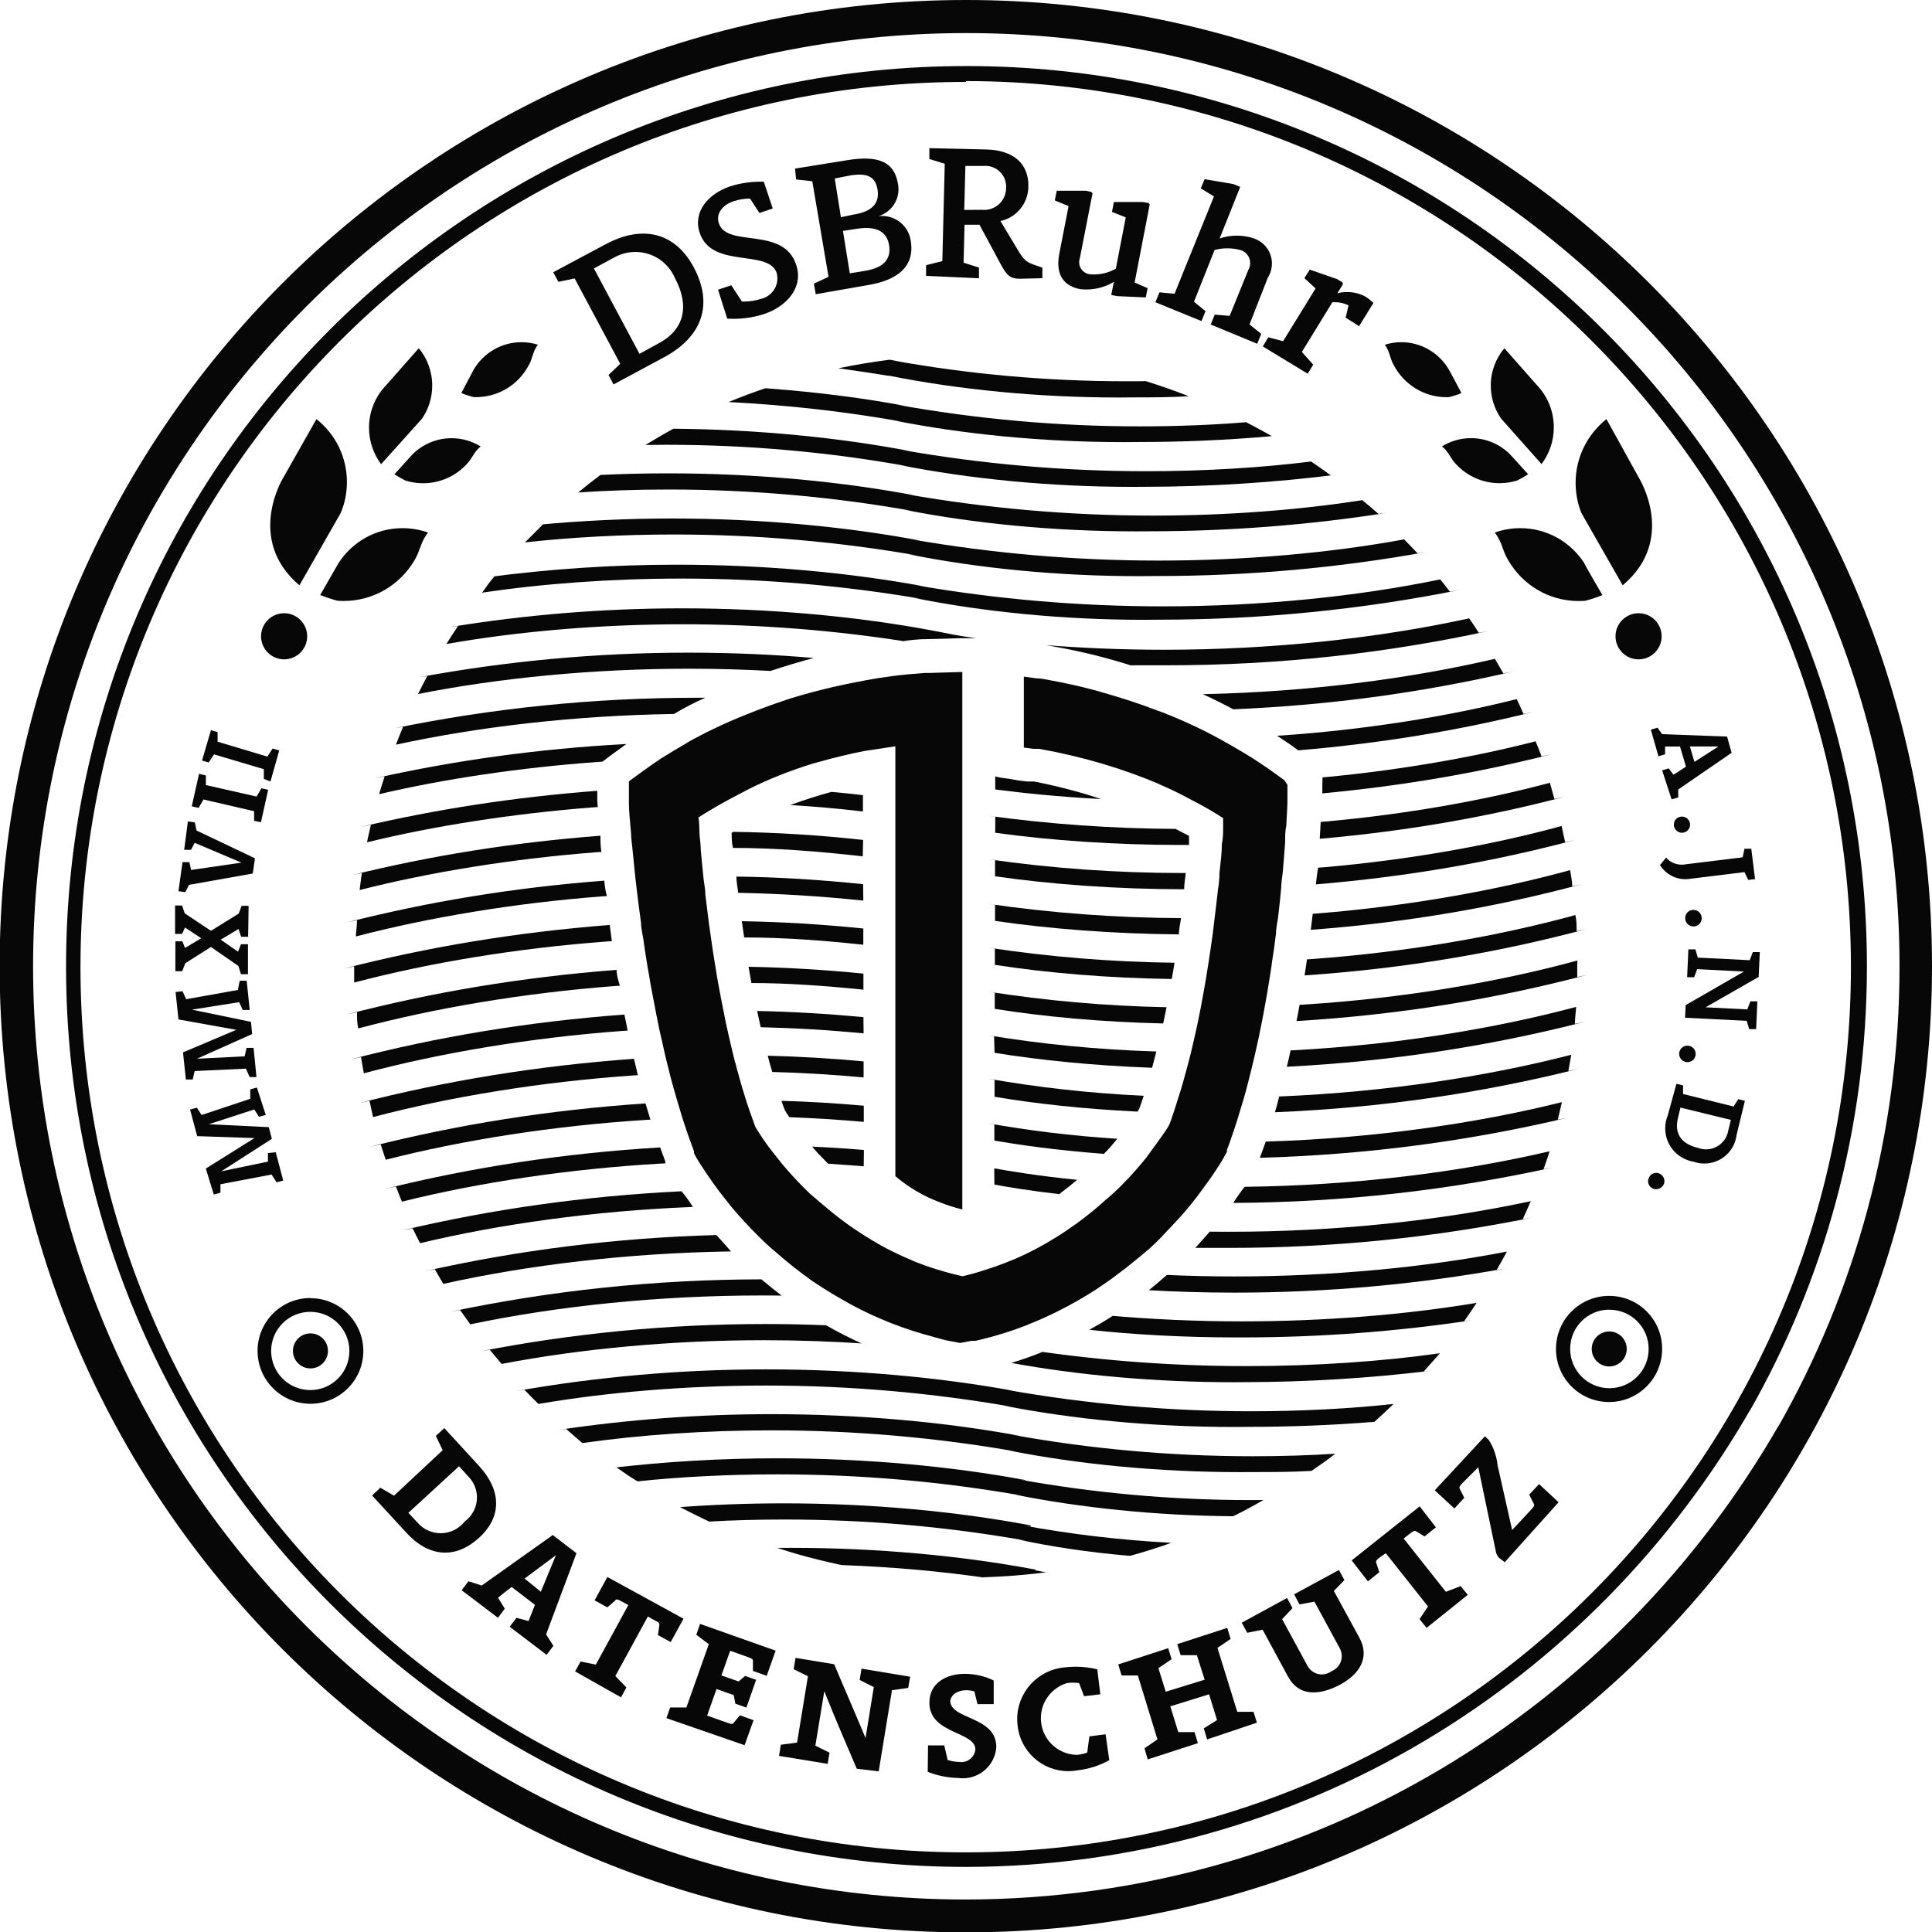 <svg viewBox="0 0 160 160" fill="none" xmlns="http://www.w3.org/2000/svg">
<g clip-path="url(#clip0_7_468)">
<path d="M85.765 129.99C79.675 128.84 72.665 128.185 65.505 128.185C65.11 128.185 64.715 128.185 64.325 128.19H64.385C65.785 128.67 67.585 129.16 69.425 129.555L69.76 129.615C73.985 129.77 77.95 130.13 81.85 130.695L81.25 130.625C83.2 130.575 85.06 130.425 86.89 130.18L86.625 130.21L85.74 130.05L85.765 129.99Z" fill="#070707"/>
<path d="M85.35 126.325C79.2 125.165 72.125 124.5 64.895 124.5C61.88 124.5 58.89 124.615 55.93 124.84L56.325 124.815C57.12 125.23 57.925 125.635 58.73 126.01C60.59 125.9 62.765 125.84 64.96 125.84C71.82 125.84 78.535 126.445 85.06 127.605L84.37 127.505C86.94 128.07 90.09 128.545 93.3 128.825L93.6 128.845C94.755 128.525 95.885 128.175 97 127.77C92.68 127.535 88.68 127.055 84.76 126.335L85.35 126.425V126.325Z" fill="#070707"/>
<path d="M84.93 122.575C78.755 121.425 71.65 120.77 64.395 120.77C59.7 120.77 55.065 121.045 50.51 121.58L51.06 121.525C51.625 121.93 52.2 122.32 52.795 122.68C56.27 122.31 60.305 122.1 64.385 122.1C71.315 122.1 78.105 122.705 84.7 123.87L84 123.77C89.425 124.86 95.68 125.515 102.08 125.57H102.125C102.97 125.155 103.805 124.71 104.625 124.225C104.305 124.23 103.92 124.23 103.54 124.23C96.955 124.23 90.51 123.635 84.255 122.5L84.91 122.6L84.93 122.575Z" fill="#070707"/>
<path d="M84.515 118.92C78.32 117.77 71.185 117.115 63.9 117.115C57.895 117.115 52 117.56 46.235 118.42L46.885 118.34C47.34 118.745 47.8 119.135 48.23 119.51C52.935 118.835 58.375 118.455 63.9 118.455C70.83 118.455 77.62 119.06 84.22 120.22L83.52 120.12C89.285 121.26 95.92 121.915 102.7 121.915C103.09 121.915 103.48 121.915 103.87 121.91H103.81C105.34 121.91 106.94 121.91 108.61 121.815C109.28 121.36 109.955 120.89 110.585 120.39C108.54 120.525 106.15 120.6 103.745 120.6C96.95 120.6 90.295 119.99 83.835 118.825L84.515 118.925V118.92Z" fill="#070707"/>
<path d="M84.1 115.21C77.895 114.065 70.75 113.405 63.455 113.405C56.38 113.405 49.45 114.02 42.72 115.205L43.435 115.1C43.81 115.505 44.2 115.88 44.59 116.27C50.26 115.3 56.785 114.745 63.445 114.745C70.39 114.745 77.195 115.35 83.81 116.505L83.105 116.405C88.835 117.53 95.42 118.175 102.155 118.175C102.62 118.175 103.085 118.17 103.545 118.165H103.475C106.66 118.165 110.195 118.045 113.825 117.75C114.365 117.265 114.885 116.77 115.41 116.27C111.875 116.655 107.77 116.875 103.62 116.875C96.725 116.875 89.97 116.27 83.405 115.105L84.1 115.205V115.21Z" fill="#070707"/>
<path d="M71.36 111.26C70.325 110.79 69.345 110.29 68.415 109.755C66.91 109.69 65.145 109.65 63.375 109.65C55.305 109.65 47.42 110.425 39.785 111.91L40.56 111.785L41.54 112.955C48.075 111.705 55.595 110.99 63.28 110.99C66.125 110.99 68.945 111.09 71.74 111.28L71.365 111.26H71.36Z" fill="#070707"/>
<path d="M86.355 111.955C85.52 112.29 84.65 112.6 83.75 112.87C89.3 113.89 95.685 114.47 102.205 114.47C102.485 114.47 102.77 114.47 103.05 114.465H103.005C108.265 114.455 113.445 114.135 118.53 113.515L117.91 113.575L119.255 112.07C114.445 112.75 108.89 113.135 103.245 113.135C97.29 113.135 91.43 112.705 85.705 111.87L86.355 111.95V111.955Z" fill="#070707"/>
<path d="M92.15 108.975C91.53 109.38 90.885 109.755 90.215 110.13C93.87 110.53 98.11 110.76 102.405 110.76C102.47 110.76 102.535 110.76 102.6 110.76H102.59C102.655 110.76 102.73 110.76 102.805 110.76C109.315 110.76 115.71 110.27 121.96 109.33L121.255 109.415C121.605 108.92 121.955 108.405 122.29 107.895C116.44 108.875 109.705 109.43 102.835 109.43C99.07 109.43 95.35 109.26 91.67 108.935L92.145 108.97L92.15 108.975Z" fill="#070707"/>
<path d="M64.735 107.295C64.145 106.85 63.595 106.395 63.055 105.95C54.215 105.96 45.6 106.885 37.285 108.635L38.1 108.49L38.945 109.675C46.21 108.155 54.56 107.285 63.115 107.285C63.685 107.285 64.25 107.29 64.82 107.295H64.735Z" fill="#070707"/>
<path d="M59.33 102.28C50.94 102.515 42.925 103.535 35.18 105.275L36.015 105.115C36.245 105.52 36.47 105.935 36.715 106.325C43.82 104.745 52.025 103.775 60.44 103.64H60.545C60.115 103.145 59.71 102.7 59.335 102.285L59.33 102.28Z" fill="#070707"/>
<path d="M96.635 105.585C96.15 106.015 95.665 106.43 95.145 106.85C97.28 106.97 99.635 107.05 102.175 107.05C102.19 107.05 102.21 107.05 102.23 107.05C109.91 107.05 117.425 106.36 124.725 105.04L123.96 105.155C124.24 104.66 124.525 104.16 124.795 103.65C118.015 104.96 110.215 105.71 102.24 105.71C100.27 105.71 98.315 105.665 96.365 105.575L96.64 105.585H96.635Z" fill="#070707"/>
<path d="M100.185 102C99.82 102.43 99.42 102.86 98.99 103.345C99.89 103.345 100.805 103.345 101.76 103.345C101.78 103.345 101.8 103.345 101.82 103.345C110.415 103.345 118.81 102.48 126.915 100.83L126.11 100.965C126.34 100.47 126.555 99.97 126.77 99.475C119.26 101.09 110.635 102.01 101.795 102.01C101.23 102.01 100.665 102.005 100.105 102H100.19H100.185Z" fill="#070707"/>
<path d="M56.44 98.655C48.325 99.055 40.695 100.15 33.31 101.89L34.17 101.72C34.37 102.135 34.575 102.54 34.79 102.955C41.44 101.365 49.19 100.29 57.135 99.965L57.38 99.955C57.07 99.445 56.76 99.04 56.44 98.65V98.655Z" fill="#070707"/>
<path d="M102.135 99.62C111.26 99.575 120.125 98.56 128.66 96.67L127.83 96.825C128.005 96.33 128.18 95.845 128.325 95.345C120.78 97.105 112.08 98.175 103.155 98.285H103.075C102.765 98.675 102.445 99.13 102.135 99.615V99.62Z" fill="#070707"/>
<path d="M55.1 96.195L54.67 95.025C46.65 95.505 39.165 96.66 31.93 98.445L32.79 98.265C32.95 98.68 33.11 99.1 33.285 99.515C39.65 97.93 47.115 96.8 54.765 96.36L55.1 96.345V96.195Z" fill="#070707"/>
<path d="M53.46 91.38C45.39 91.925 37.9 93.135 30.655 94.965L31.53 94.78C31.665 95.195 31.8 95.625 31.945 96.045C38.325 94.415 45.82 93.23 53.5 92.745L53.865 92.725L53.46 91.38Z" fill="#070707"/>
<path d="M104.335 95.885C113.215 95.63 121.69 94.495 129.86 92.555L129.01 92.725C129.13 92.255 129.24 91.755 129.345 91.275C122.08 93.085 113.66 94.26 105.01 94.535L104.82 94.54C104.67 94.985 104.51 95.415 104.335 95.885Z" fill="#070707"/>
<path d="M105.585 92.11C114.385 91.75 122.715 90.525 130.735 88.515L129.885 88.695L130.125 87.35C122.995 89.19 114.705 90.425 106.19 90.795L105.935 90.805C105.84 91.22 105.72 91.665 105.585 92.11Z" fill="#070707"/>
<path d="M52.505 87.685C44.42 88.27 36.945 89.51 29.71 91.36L30.6 91.165C30.695 91.61 30.79 92.04 30.895 92.51C37.265 90.83 44.755 89.6 52.435 89.065L52.825 89.045L52.505 87.685Z" fill="#070707"/>
<path d="M106.57 88.345C115.255 87.895 123.42 86.63 131.285 84.61L130.425 84.795C130.425 84.325 130.505 83.855 130.53 83.385C123.59 85.24 115.5 86.525 107.185 86.975L106.88 86.99C106.785 87.445 106.68 87.89 106.57 88.345Z" fill="#070707"/>
<path d="M51.71 84.02C43.655 84.62 36.215 85.87 29.02 87.735L29.9 87.54C29.965 87.985 30.05 88.415 30.13 88.885C36.465 87.195 43.92 85.94 51.57 85.375L51.98 85.35C51.885 84.895 51.805 84.45 51.71 84.02Z" fill="#070707"/>
<path d="M51.065 80.32C43.11 80.935 35.775 82.18 28.685 84.02L29.565 83.825C29.565 84.27 29.565 84.725 29.67 85.17C35.94 83.495 43.33 82.24 50.91 81.66L51.335 81.635C51.2 81.19 51.065 80.76 51.065 80.32Z" fill="#070707"/>
<path d="M130.635 79.545C123.91 81.38 116.05 82.685 107.975 83.195L107.625 83.215C107.545 83.67 107.465 84.115 107.37 84.56C115.875 84.045 123.82 82.745 131.475 80.725L130.62 80.915C130.62 80.605 130.62 80.295 130.62 79.99C130.62 79.685 130.635 79.695 130.635 79.545Z" fill="#070707"/>
<path d="M50.5 76.6C42.655 77.215 35.435 78.43 28.445 80.22L29.33 80.025C29.33 80.48 29.33 80.94 29.33 81.37C35.51 79.74 42.79 78.525 50.26 77.97L50.67 77.945C50.615 77.5 50.55 77.07 50.495 76.6H50.5Z" fill="#070707"/>
<path d="M108.035 80.78C116.32 80.21 124.01 78.91 131.425 76.93L130.57 77.125C130.57 76.67 130.57 76.225 130.465 75.78C124.005 77.555 116.42 78.86 108.635 79.425L108.24 79.45C108.175 79.88 108.105 80.335 108.04 80.78H108.035Z" fill="#070707"/>
<path d="M108.555 77.005C116.54 76.4 123.925 75.125 131.05 73.21L130.205 73.405C130.205 72.96 130.1 72.52 130.03 72.06C123.87 73.755 116.605 75.035 109.15 75.645L108.715 75.675C108.662 76.105 108.608 76.548 108.555 77.005Z" fill="#070707"/>
<path d="M50.045 72.93C42.455 73.515 35.47 74.68 28.7 76.395L29.565 76.21C29.565 76.665 29.485 77.135 29.47 77.555C35.47 75.985 42.565 74.795 49.835 74.235L50.26 74.21C50.14 73.805 50.085 73.365 50.045 72.935V72.93Z" fill="#070707"/>
<path d="M108.975 73.24C116.635 72.6 123.67 71.365 130.47 69.555L129.62 69.75C129.525 69.305 129.42 68.875 129.325 68.405C123.52 69.995 116.655 71.215 109.615 71.825L109.165 71.855C109.07 72.325 109.03 72.78 108.975 73.24Z" fill="#070707"/>
<path d="M49.725 69.21C42.395 69.775 35.65 70.87 29.11 72.48L29.97 72.3C29.89 72.755 29.85 73.24 29.78 73.71C35.55 72.24 42.385 71.12 49.38 70.58L49.805 70.555C49.725 70.07 49.725 69.63 49.725 69.21Z" fill="#070707"/>
<path d="M109.295 69.465C116.54 68.825 123.155 67.665 129.57 65.985L128.73 66.17C128.61 65.74 128.49 65.295 128.355 64.825C122.92 66.285 116.46 67.43 109.84 68.03L109.375 68.065C109.35 68.535 109.32 68.965 109.295 69.465Z" fill="#070707"/>
<path d="M49.465 66.295V65.49C42.485 66.025 36.08 67.03 29.85 68.485L30.715 68.315C30.61 68.8 30.485 69.27 30.395 69.755C35.875 68.415 42.4 67.385 49.07 66.865L49.505 66.84C49.48 66.505 49.465 66.315 49.465 66.305V66.295Z" fill="#070707"/>
<path d="M109.51 65.045V65.705C116.335 65.06 122.515 63.98 128.52 62.455L127.665 62.64C127.505 62.21 127.345 61.805 127.17 61.39C122.17 62.685 116.16 63.74 110.02 64.335L109.525 64.375L109.51 65.045Z" fill="#070707"/>
<path d="M50.545 62.585L51.7 61.74C51.75 61.7 51.81 61.66 51.87 61.62L51.875 61.615C44.545 62.01 37.68 62.97 31.02 64.46L31.85 64.305C31.69 64.79 31.54 65.275 31.395 65.77C36.7 64.525 43.025 63.57 49.48 63.105L49.885 63.08L50.545 62.585Z" fill="#070707"/>
<path d="M58.42 57.785C58.205 57.785 57.955 57.785 57.7 57.785C49.095 57.785 40.695 58.66 32.58 60.33L33.38 60.19C33.18 60.675 32.975 61.17 32.79 61.67C39.655 60.18 47.585 59.26 55.71 59.13H55.81C56.685 58.605 57.555 58.16 58.415 57.785H58.42Z" fill="#070707"/>
<path d="M107.24 61.94L107.52 62.14C114.48 61.55 120.845 60.485 127.02 58.95L126.175 59.13L125.61 57.895C119.865 59.345 113.085 60.425 106.14 60.91L105.76 60.93C106.255 61.265 106.755 61.575 107.24 61.94Z" fill="#070707"/>
<path d="M63.795 55.57C65.045 55.155 66.255 54.79 67.395 54.495C64.285 54.215 60.665 54.05 57.01 54.05C49.365 54.05 41.885 54.755 34.635 56.1L35.385 55.985C35.115 56.48 34.875 56.98 34.62 57.475C41.365 56.14 49.125 55.38 57.06 55.38C59.43 55.38 61.785 55.45 64.12 55.58L63.795 55.565V55.57Z" fill="#070707"/>
<path d="M102.135 58.74C110.245 58.4 117.92 57.335 125.335 55.605L124.5 55.77C124.27 55.355 124.03 54.965 123.8 54.56C116.605 56.24 108.285 57.295 99.75 57.485L99.61 57.49C100.47 57.88 101.29 58.285 102.135 58.74Z" fill="#070707"/>
<path d="M74.69 53.095C75.47 53 76.035 52.945 76.465 52.935H76.6L79.49 52.855H80.835C79.09 52.615 78.605 52.48 77.89 52.345L77.095 52.195C70.895 51.04 63.76 50.38 56.475 50.38C49.93 50.38 43.51 50.91 37.25 51.935L37.935 51.845C37.6 52.33 37.275 52.84 36.965 53.335C42.86 52.295 49.65 51.7 56.575 51.7C62.97 51.7 69.24 52.205 75.36 53.18L74.685 53.09L74.69 53.095Z" fill="#070707"/>
<path d="M86.64 53.43C89.33 53.88 91.665 54.46 93.93 55.195L93.575 55.095C94.472 55.095 95.412 55.095 96.395 55.095C96.485 55.095 96.595 55.095 96.705 55.095C105.83 55.095 114.725 54.115 123.29 52.255L122.465 52.405C122.21 52 121.955 51.61 121.67 51.21C114.075 52.865 105.345 53.81 96.395 53.81C92.96 53.81 89.555 53.67 86.19 53.395L86.63 53.425L86.64 53.43Z" fill="#070707"/>
<path d="M75.715 49.52C81.435 50.67 88.015 51.33 94.745 51.33C95.18 51.33 95.615 51.325 96.05 51.32H95.985C104.505 51.32 112.83 50.47 120.875 48.86L120.07 48.995C119.815 48.66 119.545 48.31 119.275 47.985C112.37 49.405 104.44 50.215 96.315 50.215C89.355 50.215 82.53 49.62 75.9 48.475L76.61 48.575C70.43 47.425 63.325 46.765 56.065 46.765C50.735 46.765 45.485 47.12 40.345 47.805L40.945 47.74C40.58 48.155 40.26 48.6 39.925 49.085C44.885 48.34 50.61 47.915 56.44 47.915C63.255 47.915 69.93 48.5 76.425 49.615L75.73 49.515L75.715 49.52Z" fill="#070707"/>
<path d="M75.255 45.905C80.99 47.055 87.585 47.715 94.33 47.715C94.76 47.715 95.195 47.71 95.625 47.705H95.56C95.63 47.705 95.715 47.705 95.8 47.705C103.43 47.705 110.905 47.02 118.16 45.71L117.4 45.825C117.035 45.435 116.66 45.06 116.285 44.67C110.17 45.79 103.14 46.425 95.955 46.425C88.995 46.425 82.175 45.825 75.545 44.675L76.25 44.775C70.055 43.61 62.925 42.94 55.64 42.94C51.88 42.94 48.165 43.12 44.495 43.465L44.965 43.43L43.475 44.92C47.175 44.505 51.46 44.265 55.805 44.265C62.675 44.265 69.41 44.86 75.955 46L75.26 45.9L75.255 45.905Z" fill="#070707"/>
<path d="M74.865 42.21C80.63 43.35 87.265 44.005 94.045 44.005C94.44 44.005 94.835 44.005 95.23 44H95.17C101.875 43.995 108.455 43.475 114.875 42.47L114.16 42.56C113.73 42.17 113.285 41.795 112.815 41.42C107.615 42.235 101.615 42.7 95.505 42.7C88.555 42.7 81.745 42.095 75.13 40.94L75.835 41.04C69.66 39.87 62.555 39.2 55.295 39.2C53.335 39.2 51.385 39.25 49.45 39.345L49.72 39.335C49.09 39.805 48.485 40.29 47.88 40.785C50.115 40.63 52.725 40.54 55.355 40.54C62.25 40.54 69 41.145 75.56 42.31L74.865 42.21Z" fill="#070707"/>
<path d="M74.45 38.5C80.25 39.655 86.925 40.32 93.75 40.32C94.1 40.32 94.45 40.32 94.8 40.315H94.745C100.195 40.31 105.56 39.965 110.825 39.295L110.2 39.36C109.675 38.97 109.125 38.595 108.585 38.22C104.495 38.73 99.76 39.025 94.955 39.025C88.04 39.025 81.265 38.42 74.68 37.26L75.38 37.36C69.515 36.24 62.745 35.565 55.825 35.505H55.77C54.975 35.935 54.21 36.39 53.445 36.85C53.96 36.84 54.575 36.835 55.185 36.835C61.99 36.835 68.66 37.44 75.13 38.605L74.45 38.505V38.5Z" fill="#070707"/>
<path d="M74.035 34.82C79.765 35.96 86.355 36.615 93.1 36.615C93.53 36.615 93.965 36.61 94.395 36.605H94.33C97.705 36.605 101.385 36.47 105.325 36.12C104.625 35.715 103.915 35.34 103.2 34.965C100.57 35.185 97.505 35.31 94.415 35.31C87.55 35.31 80.825 34.695 74.295 33.52L74.98 33.62C71.77 33.005 67.79 32.485 63.75 32.18L63.365 32.155C62.345 32.505 61.335 32.88 60.34 33.295C65.38 33.555 70.07 34.095 74.665 34.915L73.98 34.815L74.035 34.82Z" fill="#070707"/>
<path d="M73.615 31.11C79.35 32.26 85.945 32.92 92.69 32.92C93.12 32.92 93.555 32.915 93.985 32.91H93.92C95.37 32.91 96.875 32.91 98.45 32.815C97.277 32.358 96.093 31.942 94.9 31.565C94.425 31.575 93.86 31.575 93.295 31.575C86.685 31.575 80.215 30.985 73.93 29.85L74.59 29.95L73.675 29.79C72.235 29.98 70.825 30.205 69.43 30.5C70.775 30.69 72.2 30.89 73.61 31.13L73.615 31.11Z" fill="#070707"/>
<path d="M71.545 95.24C70.095 95.105 68.67 95.025 67.26 94.96L67.73 95.5L68.265 96.05L68.575 96.37L71.53 96.585L71.545 95.24Z" fill="#070707"/>
<path d="M71.535 91.57C69.225 91.363 66.953 91.228 64.72 91.165C64.8 91.42 64.895 91.675 64.99 91.93C65.095 92.12 65.2 92.275 65.31 92.43L65.3 92.415L65.38 92.52C67.395 92.6 69.41 92.72 71.535 92.91V91.57Z" fill="#070707"/>
<path d="M71.52 87.9C68.83 87.645 66.145 87.495 63.58 87.43C63.7 87.885 63.82 88.345 63.955 88.775C66.43 88.84 68.955 88.99 71.52 89.23V87.9Z" fill="#070707"/>
<path d="M71.505 84.235C68.51 83.955 65.565 83.78 62.705 83.725C62.8 84.17 62.895 84.625 63 85.07C65.77 85.135 68.615 85.3 71.52 85.58L71.505 84.235Z" fill="#070707"/>
<path d="M71.505 80.63C68.252 80.307 65.08 80.118 61.99 80.065L62.23 81.41C65.24 81.41 68.33 81.64 71.505 81.96V80.63Z" fill="#070707"/>
<path d="M71.495 76.895C68.055 76.545 64.7 76.343 61.43 76.29L61.63 77.635C64.83 77.635 68.12 77.875 71.495 78.24V76.895Z" fill="#070707"/>
<path d="M71.48 73.225C67.89 72.85 64.385 72.635 60.985 72.595C60.985 73.025 61.08 73.47 61.135 73.94C64.48 74.005 67.95 74.21 71.495 74.585L71.48 73.225Z" fill="#070707"/>
<path d="M71.48 69.56C67.81 69.155 64.25 68.94 60.73 68.89L60.595 68.97C60.595 69.345 60.595 69.775 60.7 70.22C64.165 70.22 67.74 70.5 71.45 70.92L71.48 69.56Z" fill="#070707"/>
<path d="M71.465 65.85C70.59 65.745 69.72 65.66 68.86 65.58C67.77 65.875 66.615 66.24 65.445 66.67C67.42 66.79 69.475 66.965 71.465 67.205V65.85Z" fill="#070707"/>
<path d="M106.38 64.625L105.655 64.1C104.82 63.495 103.975 62.93 103.13 62.42C102.285 61.91 101.68 61.56 100.955 61.17C99.56 60.395 97.875 59.615 96.14 58.945L95.85 58.845C94.345 58.265 92.88 57.795 91.51 57.405C90.085 56.975 88.27 56.555 86.425 56.235L86.135 56.195C85.84 56.195 85.115 56.075 84.79 56.035V61.91L85.57 62.015H86.055C89.74 62.675 93.015 63.665 96.115 64.98L95.81 64.865C96.735 65.255 97.68 65.7 98.605 66.21C99.675 66.755 100.555 67.265 101.405 67.825L101.295 67.755C101.295 67.998 101.295 68.267 101.295 68.56C101.295 68.965 101.295 69.405 101.19 69.905C101.19 70.63 101.085 71.425 100.99 72.295C100.99 72.725 100.95 73.173 100.87 73.64C100.79 74.39 100.695 75.2 100.59 76.03C100.537 76.46 100.483 76.908 100.43 77.375C100.325 78.14 100.2 78.945 100.08 79.755C100.015 80.2 99.945 80.64 99.865 81.1C99.73 81.895 99.585 82.685 99.435 83.48C99.34 83.925 99.26 84.365 99.165 84.825C98.99 85.62 98.815 86.41 98.625 87.19C98.52 87.645 98.395 88.075 98.275 88.535C98.06 89.34 97.845 90.12 97.59 90.885C97.455 91.34 97.31 91.77 97.16 92.23C97.01 92.69 96.97 92.795 96.865 93.065C96.76 93.335 96.41 93.83 95.895 94.545C95.615 94.92 95.29 95.365 94.915 95.89C94.365 96.575 93.705 97.33 92.925 98.12C92.52 98.525 92.09 98.94 91.58 99.355C90.805 100.065 89.96 100.745 89.085 101.38L89 101.435C88.45 101.825 87.885 102.215 87.28 102.575C86.3 103.19 85.155 103.79 83.965 104.3L83.8 104.365C83.02 104.685 82.2 104.985 81.355 105.24C80.83 105.415 80.28 105.56 79.715 105.695C78.15 105.34 76.805 104.91 75.51 104.38L75.685 104.445C74.355 103.895 73.235 103.33 72.17 102.685L72.285 102.75C70.895 101.925 69.695 101.07 68.575 100.125L68.615 100.16C68.035 99.69 67.515 99.22 67.03 98.815C66.24 98.05 65.5 97.26 64.8 96.43L64.76 96.38C64.355 95.885 64.01 95.425 63.7 95.035C63.33 94.545 62.95 93.975 62.595 93.39L62.545 93.3C62.465 93.085 62.385 92.87 62.315 92.655C62.155 92.21 61.99 91.77 61.845 91.31C61.605 90.545 61.36 89.75 61.145 88.945L60.78 87.6C60.59 86.82 60.405 86.03 60.23 85.235C60.135 84.79 60.03 84.35 59.95 83.89C59.79 83.095 59.64 82.32 59.495 81.525C59.415 81.08 59.335 80.64 59.265 80.18C59.13 79.375 59.01 78.58 58.9 77.815C58.835 77.36 58.765 76.9 58.71 76.47C58.605 75.65 58.51 74.855 58.415 74.105C58.415 73.635 58.31 73.19 58.265 72.76C58.17 71.915 58.105 71.12 58.035 70.395C58.035 69.91 57.955 69.47 57.93 69.05C57.905 68.63 57.93 68.095 57.835 67.705C58.4 67.33 58.965 67.005 59.54 66.67C60.375 66.2 61.205 65.77 62.055 65.325C63.605 64.545 65.455 63.805 67.37 63.22L67.635 63.15C69.06 62.745 70.325 62.44 71.585 62.195L74.15 61.805V97.405C75.23 98.325 76.49 99.075 77.865 99.58L77.95 99.61C78.42 99.8 79.005 99.99 79.6 100.14L79.695 100.16V55.65L77.005 55.73H76.6C74.805 55.85 73.16 56.06 71.555 56.36L71.815 56.32C69.185 56.79 66.925 57.36 64.73 58.075L65.095 57.97C64.045 58.305 62.96 58.71 61.855 59.155C59.94 59.915 58.35 60.685 56.825 61.545L57.03 61.44C56.28 61.87 55.54 62.325 54.785 62.785C54.275 63.135 53.75 63.485 53.24 63.86L52.085 64.705V66.145C52.085 66.145 52.085 66.36 52.085 66.615C52.085 67.1 52.165 67.96 52.26 68.995C52.26 69.41 52.34 69.855 52.38 70.34C52.45 71.067 52.53 71.86 52.62 72.72C52.673 73.15 52.727 73.598 52.78 74.065C52.875 74.815 52.97 75.61 53.09 76.445C53.09 76.875 53.21 77.32 53.28 77.79C53.387 78.57 53.508 79.363 53.645 80.17C53.725 80.6 53.805 81.045 53.875 81.515C54.025 82.295 54.17 83.085 54.33 83.895C54.41 84.325 54.505 84.77 54.6 85.24C54.775 86.02 54.95 86.81 55.135 87.605C55.24 88.05 55.35 88.48 55.47 88.95C55.67 89.745 55.9 90.535 56.13 91.315L56.535 92.66C56.79 93.455 57.06 94.245 57.355 95.01L57.475 95.345V95.505L57.555 95.665C57.555 95.665 57.715 95.96 57.945 96.325C58.175 96.69 58.82 97.67 59.56 98.665C59.885 99.08 60.23 99.525 60.62 100.01C61.25 100.75 61.965 101.54 62.795 102.36C63.25 102.815 63.735 103.275 64.26 103.705C65.185 104.52 66.19 105.32 67.24 106.065L67.35 106.14C68.083 106.633 68.863 107.117 69.69 107.59C71.705 108.775 74.035 109.78 76.485 110.49L76.705 110.545C77.24 110.695 77.755 110.855 78.305 110.99L79.515 111.22L80.43 111.045H80.78C82.48 110.65 83.93 110.19 85.33 109.625L85.12 109.7C85.915 109.39 86.69 109.04 87.43 108.68C88.77 108.015 89.885 107.37 90.955 106.67L90.83 106.745C91.42 106.355 91.985 105.965 92.525 105.55C93.48 104.84 94.365 104.11 95.215 103.385C95.685 102.955 96.13 102.525 96.56 102.04C97.34 101.235 98.04 100.47 98.63 99.74C99.005 99.27 99.34 98.84 99.65 98.395C100.16 97.725 100.69 96.95 101.18 96.155L101.25 96.03L101.53 95.535L101.61 95.385V95.225L101.81 94.7C102.09 93.905 102.36 93.115 102.605 92.295C102.738 91.865 102.873 91.417 103.01 90.95C103.24 90.155 103.44 89.35 103.64 88.545L103.96 87.2C104.15 86.395 104.31 85.585 104.47 84.795C104.565 84.34 104.645 83.895 104.725 83.45C104.875 82.645 105.02 81.835 105.14 81.03C105.205 80.585 105.29 80.145 105.34 79.685C105.475 78.865 105.58 78.06 105.675 77.28C105.675 76.825 105.795 76.365 105.85 75.935C105.945 75.09 106.04 74.27 106.105 73.505C106.105 73.05 106.2 72.605 106.24 72.16C106.32 71.275 106.375 70.455 106.43 69.74C106.43 69.245 106.43 68.8 106.525 68.395C106.59 67.265 106.62 66.565 106.62 66.435V64.995L106.38 64.625Z" fill="#070707"/>
<path d="M82.35 98.1C83.465 98.315 85.305 98.61 87.725 98.895L87.94 98.72C88.385 98.385 88.8 98.05 89.205 97.71C85.925 97.375 83.56 96.985 82.34 96.755L82.35 98.1Z" fill="#070707"/>
<path d="M82.35 94.46C84.135 94.77 87.27 95.24 91.42 95.56L91.74 95.225L91.94 95.01L92.53 94.31C88.695 94.06 85.2 93.63 81.77 93.015L82.345 93.1L82.35 94.46Z" fill="#070707"/>
<path d="M82.365 90.83C85.74 91.405 89.815 91.84 93.945 92.045L94.19 92.055L94.34 91.84C94.475 91.49 94.595 91.13 94.715 90.75C90.16 90.53 85.91 90.05 81.75 89.315L82.365 89.405V90.83Z" fill="#070707"/>
<path d="M82.365 87.19C86.14 87.805 90.64 88.25 95.21 88.42L95.415 88.425L95.765 87.08C90.89 86.93 86.255 86.47 81.715 85.72L82.325 85.805L82.365 87.19Z" fill="#070707"/>
<path d="M82.38 83.55C86.48 84.205 91.295 84.64 96.195 84.755L96.33 84.76L96.61 83.415C91.495 83.31 86.575 82.87 81.765 82.11L82.38 82.19V83.55Z" fill="#070707"/>
<path d="M82.39 79.905C86.735 80.58 91.805 81 96.96 81.075H97.04C97.12 80.63 97.2 80.19 97.27 79.73C91.96 79.665 86.815 79.235 81.775 78.47L82.39 78.545V79.905Z" fill="#070707"/>
<path d="M82.405 74.92V76.265C86.945 76.93 92.22 77.335 97.58 77.38H97.63C97.63 76.935 97.75 76.495 97.805 76.035C92.35 76.01 87.01 75.605 81.79 74.845L82.405 74.92Z" fill="#070707"/>
<path d="M82.405 71.225V72.57C87.105 73.25 92.535 73.64 98.06 73.645H98.065C98.065 73.19 98.16 72.745 98.2 72.3C98.13 72.3 98.05 72.3 97.965 72.3C92.48 72.3 87.08 71.91 81.805 71.155L82.41 71.225H82.405Z" fill="#070707"/>
<path d="M82.42 68.965C87.025 69.605 92.345 69.975 97.75 69.975C97.875 69.975 98 69.975 98.125 69.975H98.47C98.47 69.72 98.47 69.465 98.47 69.225C98.105 69.025 97.715 68.85 97.355 68.645C92.07 68.62 86.89 68.25 81.815 67.555L82.425 67.625L82.42 68.965Z" fill="#070707"/>
<path d="M85.605 64.72H85.065L84.365 64.64L83.52 64.49L82.915 64.41C82.54 64.315 82.755 64.41 82.42 64.29V65.38C84.69 65.675 87.65 65.985 91.18 66.175C89.7 65.665 87.825 65.165 85.915 64.775L85.605 64.72Z" fill="#070707"/>
<path d="M71.546 98.921V98.905H71.53L71.546 98.921Z" fill="#070707"/>
<path d="M94.07 92.27C94.11 92.19 94.155 92.12 94.205 92.055L94.07 92.27Z" fill="#070707"/>
<path d="M94.205 92.055L94.34 91.84L94.19 92.055H94.205Z" fill="#070707"/>
<path d="M80 154.61C38.835 154.585 5.47 121.21 5.47 80.04C5.47 38.855 38.855 5.47 80.04 5.47C121.225 5.47 154.61 38.855 154.61 80.04C154.61 93.475 151.055 106.085 144.835 116.97L145.03 116.605C131.95 139.425 107.745 154.565 80.005 154.61H80ZM80 6.785C79.99 6.785 79.98 6.785 79.975 6.785C39.49 6.785 6.665 39.605 6.665 80.095C6.665 120.585 39.485 153.405 79.975 153.405C120.46 153.405 153.285 120.585 153.285 80.095C153.285 80.085 153.285 80.075 153.285 80.065C153.275 39.585 120.48 6.765 80.01 6.715H80.005L80 6.785Z" fill="#070707"/>
<path d="M134.72 111.715C134.72 112.515 134.07 113.165 133.27 113.165C132.47 113.165 131.82 112.515 131.82 111.715C131.82 110.915 132.47 110.265 133.27 110.265C134.07 110.265 134.72 110.915 134.72 111.715Z" fill="#070707"/>
<path d="M133.27 108.465C133.275 108.465 133.28 108.465 133.285 108.465C135.08 108.465 136.535 109.92 136.535 111.715C136.535 113.51 135.08 114.965 133.285 114.965C131.49 114.965 130.035 113.51 130.035 111.715C130.035 111.71 130.035 111.705 130.035 111.7C130.035 109.91 131.485 108.46 133.275 108.46L133.27 108.465ZM133.27 107.32C133.265 107.32 133.26 107.32 133.255 107.32C130.83 107.32 128.86 109.285 128.86 111.715C128.86 114.145 130.825 116.11 133.255 116.11C135.68 116.11 137.65 114.145 137.65 111.715C137.65 111.71 137.65 111.705 137.65 111.7C137.65 109.28 135.69 107.32 133.27 107.32Z" fill="#070707"/>
<path d="M27.16 111.875C27.16 112.675 26.51 113.325 25.71 113.325C24.91 113.325 24.26 112.675 24.26 111.875C24.26 111.075 24.91 110.425 25.71 110.425C26.51 110.425 27.16 111.075 27.16 111.875Z" fill="#070707"/>
<path d="M25.695 108.64C27.485 108.64 28.935 110.09 28.935 111.88C28.935 113.67 27.485 115.12 25.695 115.12C23.905 115.12 22.455 113.67 22.455 111.88C22.455 110.09 23.905 108.64 25.695 108.64ZM25.695 107.495C23.28 107.505 21.33 109.46 21.33 111.875C21.33 114.29 23.29 116.255 25.71 116.255C28.13 116.255 30.09 114.295 30.09 111.875C30.08 109.46 28.125 107.51 25.71 107.51C25.705 107.51 25.7 107.51 25.695 107.51V107.495Z" fill="#070707"/>
<path d="M80 0C79.995 0 79.99 0 79.985 0C35.795 0 -0.03 35.825 -0.03 80.015C-0.03 124.205 35.795 160.03 79.985 160.03C124.175 160.03 160 124.205 160 80.015C160 80.01 160 80.005 160 80C160 35.815 124.185 0 80 0ZM80 157.31C37.325 157.295 2.74 122.7 2.74 80.025C2.74 37.34 37.34 2.74 80.025 2.74C122.71 2.74 157.31 37.34 157.31 80.025C157.31 93.95 153.625 107.015 147.18 118.3L147.38 117.92C133.825 141.57 108.75 157.26 80.005 157.31H80Z" fill="#070707"/>
<path d="M25.44 52.695C25.44 53.75 24.585 54.605 23.53 54.605C22.475 54.605 21.62 53.75 21.62 52.695C21.62 51.64 22.475 50.785 23.53 50.785C24.585 50.785 25.44 51.64 25.44 52.695Z" fill="#070707"/>
<path d="M26.515 49.28L28.06 46.59C29.205 44.86 31.135 43.74 33.335 43.74C34.095 43.74 34.82 43.875 35.495 44.12L35.45 44.105C34.805 44.91 34.83 45.57 34.31 46.43C33.105 48.445 30.935 49.77 28.455 49.77C28.265 49.77 28.075 49.76 27.89 49.745H27.915C27.335 49.58 26.87 49.42 26.415 49.24L26.515 49.275V49.28Z" fill="#070707"/>
<path d="M24.795 48.475C24.795 48.475 27.87 43.1 28.21 42.495C28.54 41.735 28.73 40.85 28.73 39.915C28.73 37.81 27.75 35.935 26.22 34.72L26.205 34.71L23.45 39.575C23.45 39.575 20.305 44.67 24.795 48.47V48.475Z" fill="#070707"/>
<path d="M32.67 39.27L34.16 37.63C34.99 36.8 36.135 36.29 37.4 36.29C38.29 36.29 39.12 36.545 39.825 36.985L39.805 36.975C39.225 37.445 39.145 37.93 38.635 38.455C37.735 39.42 36.46 40.02 35.04 40.02C34.52 40.02 34.015 39.94 33.545 39.79L33.58 39.8C33.22 39.62 32.92 39.445 32.63 39.255L32.665 39.275L32.67 39.27Z" fill="#070707"/>
<path d="M38.205 32.55L39.24 30.59C40.05 29.235 41.515 28.34 43.185 28.34C43.67 28.34 44.14 28.415 44.58 28.555L44.545 28.545C44.09 29.15 44.14 29.635 43.78 30.265C42.935 31.84 41.3 32.89 39.42 32.89C39.35 32.89 39.28 32.89 39.215 32.885H39.225C38.82 32.785 38.48 32.67 38.155 32.53L38.205 32.55Z" fill="#070707"/>
<path d="M31.565 38.435L34.94 34.685C35.475 33.915 35.795 32.96 35.795 31.93C35.795 30.75 35.375 29.67 34.675 28.83L34.68 28.84L31.99 31.89C31.105 32.8 30.56 34.045 30.56 35.415C30.56 36.555 30.935 37.605 31.57 38.45L31.56 38.435H31.565Z" fill="#070707"/>
<path d="M137.61 52.695C137.61 53.75 136.755 54.605 135.7 54.605C134.645 54.605 133.79 53.75 133.79 52.695C133.79 51.64 134.645 50.785 135.7 50.785C136.755 50.785 137.61 51.64 137.61 52.695Z" fill="#070707"/>
<path d="M132.705 49.28C132.705 49.28 131.36 46.995 131.175 46.59C130.03 44.86 128.1 43.74 125.9 43.74C125.14 43.74 124.415 43.875 123.74 44.12L123.785 44.105C124.43 44.91 124.39 45.57 124.925 46.43C126.11 48.445 128.265 49.775 130.735 49.775C130.935 49.775 131.135 49.765 131.335 49.75H131.31C131.88 49.59 132.345 49.43 132.8 49.245L132.71 49.28H132.705Z" fill="#070707"/>
<path d="M134.385 48.475L130.97 42.495C130.665 41.755 130.485 40.89 130.485 39.985C130.485 37.855 131.48 35.955 133.025 34.72L133.04 34.71L135.73 39.575C135.73 39.575 138.915 44.67 134.385 48.47V48.475Z" fill="#070707"/>
<path d="M126.55 39.27L125.06 37.63C124.23 36.8 123.09 36.285 121.825 36.285C120.935 36.285 120.1 36.54 119.4 36.98L119.42 36.97C120.01 37.44 120.08 37.925 120.59 38.45C121.49 39.415 122.765 40.015 124.185 40.015C124.705 40.015 125.21 39.935 125.68 39.785L125.645 39.795C126 39.62 126.3 39.445 126.585 39.255L126.555 39.27H126.55Z" fill="#070707"/>
<path d="M121.03 32.55C121.03 32.55 120.13 30.845 119.98 30.59C119.175 29.235 117.715 28.34 116.05 28.34C115.565 28.34 115.095 28.415 114.655 28.56L114.685 28.55C115.13 29.155 115.075 29.64 115.44 30.27C116.29 31.845 117.925 32.895 119.805 32.895C119.87 32.895 119.935 32.895 120.005 32.89H119.995C120.405 32.785 120.75 32.675 121.08 32.535L121.03 32.555V32.55Z" fill="#070707"/>
<path d="M127.665 38.435L124.33 34.685C123.785 33.915 123.46 32.96 123.46 31.93C123.46 30.75 123.885 29.67 124.59 28.835L124.585 28.84L127.275 31.89C128.145 32.8 128.68 34.03 128.68 35.39C128.68 36.535 128.3 37.595 127.655 38.445L127.665 38.43V38.435Z" fill="#070707"/>
<path d="M50.81 31.835L50.395 31.055L51.365 30.13L47.59 23.06L46.245 23.34L45.815 22.545L50.17 20.22C53.195 18.605 55.895 19.225 57.455 22.14C59.12 25.26 58.115 27.92 54.97 29.6L50.81 31.835ZM54.56 28.425C56.645 27.31 57.14 25.375 55.905 23.05C55.355 21.755 54.09 20.865 52.62 20.865C51.955 20.865 51.33 21.05 50.795 21.365L50.81 21.355L49.185 22.23L52.96 29.3L54.56 28.425Z" fill="#070707"/>
<path d="M59.465 23.99L60.565 23.625L61.44 24.97C61.49 24.97 61.545 24.975 61.605 24.975C62.1 24.975 62.575 24.895 63.015 24.75L62.985 24.76C63.79 24.59 64.38 23.89 64.38 23.05C64.38 22.9 64.36 22.75 64.325 22.615L64.33 22.625C63.66 20.58 58.955 22.305 57.945 19.28C57.365 17.545 58.655 16.04 60.46 15.435C61.23 15.185 62.12 15.045 63.04 15.045C63.115 15.045 63.19 15.045 63.265 15.05H63.255L63.995 17.265L62.895 17.64L62.115 16.445C61.635 16.445 61.17 16.525 60.74 16.67L60.77 16.66C59.815 16.97 59.265 17.71 59.535 18.5C60.22 20.555 64.91 18.7 65.945 21.955C66.575 23.89 65.03 25.41 63.34 25.985C62.56 26.25 61.66 26.405 60.73 26.405C60.55 26.405 60.375 26.4 60.2 26.39H60.225L59.465 23.99Z" fill="#070707"/>
<path d="M67.555 24.365L67.405 23.49L68.615 22.925L67.27 15.01L65.925 14.86L65.845 13.96L70.2 13.26C72.63 12.87 74.055 13.325 74.365 15.22C74.39 15.355 74.41 15.51 74.41 15.665C74.41 16.72 73.715 17.61 72.755 17.9L72.74 17.905C72.835 17.89 72.945 17.885 73.055 17.885C74.275 17.885 75.28 18.8 75.43 19.975V19.985C75.765 22.11 74.275 23.225 71.84 23.615L67.555 24.365ZM70.715 17.765C72.155 17.535 72.865 16.88 72.675 15.71C72.485 14.54 71.735 14.365 70.58 14.5L69.13 14.78L69.64 17.99L70.715 17.765ZM71.63 22.43C72.975 22.215 73.845 21.61 73.63 20.295C73.415 18.98 72.285 18.735 70.94 18.95L69.81 19.125L70.375 22.635L71.63 22.43Z" fill="#070707"/>
<path d="M84.435 23.085C83.68 23.085 83.385 22.815 82.915 21.955L81.115 18.61H79.88L79.8 21.755L81.075 22.16V23.045L76.695 22.845V21.96L78.04 21.625L78.24 13.56L76.965 13.17V12.27L81.71 12.38C84.02 12.445 85.215 13.63 85.165 15.47C85.145 16.855 84.175 18.01 82.875 18.3L82.855 18.305L84.2 20.55C84.805 21.6 85.035 21.69 85.545 21.895L86.325 22.165V23.04L84.435 23.085ZM81.305 17.375C81.365 17.38 81.435 17.385 81.505 17.385C82.505 17.385 83.32 16.575 83.32 15.575C83.325 15.54 83.325 15.5 83.325 15.455C83.325 14.505 82.555 13.735 81.605 13.735C81.535 13.735 81.47 13.74 81.405 13.745H81.415H79.95L79.855 17.385L81.305 17.375Z" fill="#070707"/>
<path d="M92.525 24.525L92.03 24.43L92.245 23.34C91.595 23.74 90.805 23.975 89.96 23.975C89.77 23.975 89.585 23.965 89.405 23.94H89.425C88.335 23.725 87.34 22.985 87.73 20.995L88.495 17.07L87.355 16.6L87.515 15.795H89.905L90.36 15.89L90.48 16L89.43 21.375C89.395 21.475 89.37 21.59 89.37 21.715C89.37 22.25 89.785 22.685 90.31 22.72H90.315C90.4 22.725 90.5 22.73 90.6 22.73C91.265 22.73 91.89 22.55 92.425 22.24L92.41 22.25L93.23 18.005L92.09 17.55L92.25 16.73H94.64L95.11 16.81L95.215 16.93L93.965 23.395L95.04 23.865L94.89 24.63L92.525 24.525Z" fill="#070707"/>
<path d="M100.265 26.875L100.6 26.055L101.835 26.16L103.38 22.355C103.475 22.19 103.535 21.995 103.535 21.785C103.535 21.275 103.195 20.845 102.73 20.705H102.72C102.4 20.615 102.03 20.565 101.65 20.565C101.27 20.565 100.9 20.615 100.555 20.71L100.585 20.705L98.88 24.99L99.835 25.77L99.5 26.59L95.685 25.03L96.02 24.21L97.27 24.33L100.535 16.265L99.445 15.605L99.755 14.84L102.145 15.245L102.71 15.475L101.005 19.75C101.43 19.6 101.92 19.515 102.43 19.515C102.94 19.515 103.43 19.6 103.885 19.76L103.855 19.75C104.725 20.055 105.335 20.865 105.335 21.82C105.335 22.255 105.21 22.655 104.995 22.995L105 22.985L103.48 26.87L104.45 27.65L104.115 28.47L100.265 26.875Z" fill="#070707"/>
<path d="M104.58 28.69L105.035 27.935L106.26 28.255L108.95 23.89L108.025 23.03L108.47 22.33L110.755 23.125L111.16 23.38L111.225 23.53L110.755 24.285C110.995 24.22 111.275 24.185 111.56 24.185C112.1 24.185 112.61 24.315 113.06 24.55L113.04 24.54C113.305 24.705 113.535 24.885 113.74 25.09L112.555 27.01L111.44 26.31L111.68 25.29C111.35 25.125 110.96 25.025 110.55 25.025C110.475 25.025 110.4 25.03 110.33 25.035H110.34L107.815 29.145C108.11 29.495 108.435 29.83 108.755 30.195L108.3 30.95L104.58 28.69Z" fill="#070707"/>
<path d="M22.01 92.335L21.445 92.485L21.055 91.88L17.29 93.105L22.26 93.345L22.515 94.315L18.32 97.005L22.19 96.2V95.49L22.835 95.425L23.455 97.765L22.905 97.915L22.49 97.27L18.255 98.075V98.775L17.705 98.925L17.045 96.775L21.075 94.25L16.33 94.09L15.74 91.885L16.305 91.735L16.695 92.34L20.725 90.995V90.215L21.275 90.065L22.01 92.335Z" fill="#070707"/>
<path d="M20.68 83.64H20.1L19.805 82.995L15.895 83.615L20.785 84.625L20.88 85.635L16.31 87.68L20.26 87.48L20.42 86.78H21L21.24 89.2H20.675L20.365 88.5L16.12 88.7L15.96 89.4H15.395L15.155 87.155L19.565 85.285L14.78 84.425L14.54 82.155L15.12 82.09L15.415 82.75L19.7 81.985L19.85 81.22H20.43L20.68 83.64Z" fill="#070707"/>
<path d="M20.55 77.58H19.97L19.755 76.935L18.275 77.82L19.715 78.815L19.955 78.195H20.535V80.68H19.955L19.74 79.995L17.47 78.425L15.345 79.77L15.09 80.43H14.525V77.955H15.105L15.32 78.505L16.665 77.7L15.32 76.815L15.08 77.34H14.5V74.99H15.08L15.295 75.635L17.47 77.085L19.77 75.66L20.01 75.015H20.59L20.55 77.58Z" fill="#070707"/>
<path d="M20.935 72.34L15.655 73.28L15.345 73.885L14.78 73.805L15.115 71.4H15.68L15.83 72.045L19.995 71.44L16.125 69.8L15.815 70.38H15.25L15.56 68.03L16.14 68.11L16.275 68.78L21.115 71.08L20.935 72.34Z" fill="#070707"/>
<path d="M21.61 68.095L21.045 67.975V67.18L16.85 66.21L16.445 66.91L15.88 66.775L16.485 64.085L17.05 64.22V65.015L21.255 65.97L21.645 65.285L22.21 65.405L21.61 68.095Z" fill="#070707"/>
<path d="M22.4 64.72L21.85 64.505V63.7L17.725 62.475L17.28 63.145L16.73 62.985L17.47 60.47L18.02 60.63V61.425L22.145 62.66L22.575 61.99L23.125 62.15L22.4 64.72Z" fill="#070707"/>
<path d="M137.65 63.795L138.2 63.635L138.59 64.16L139.625 63.49L139.13 61.825H137.895V62.47L137.345 62.63L136.715 60.425L137.265 60.265L137.655 60.8L143.03 61L143.405 62.345L138.985 65.38V66.04L138.435 66.2L137.65 63.795ZM142.315 61.82H139.95L140.325 63.095L142.315 61.82Z" fill="#070707"/>
<path d="M138.635 68.43C138.625 68.385 138.62 68.34 138.62 68.285C138.62 67.96 138.86 67.685 139.17 67.635H139.175C139.21 67.63 139.255 67.625 139.295 67.625C139.665 67.625 139.965 67.925 139.965 68.295C139.965 68.665 139.665 68.965 139.295 68.965C138.97 68.965 138.7 68.735 138.635 68.43V68.425V68.43Z" fill="#070707"/>
<path d="M137.975 71.025C138.295 71.385 138.765 71.61 139.28 71.61C139.425 71.61 139.57 71.59 139.705 71.56L139.695 71.565L144.32 71L144.47 70.29H145.035L145.345 72.805L144.78 72.87L144.47 72.225L139.995 72.775C139.87 72.795 139.725 72.81 139.58 72.81C138.695 72.81 137.92 72.35 137.475 71.655L137.47 71.645L137.975 71.025Z" fill="#070707"/>
<path d="M139.56 76.065C139.56 76.055 139.56 76.04 139.56 76.025C139.56 75.67 139.84 75.375 140.19 75.355C140.205 75.355 140.225 75.355 140.245 75.355C140.625 75.355 140.93 75.66 140.93 76.04C140.93 76.42 140.625 76.725 140.245 76.725C139.875 76.725 139.575 76.435 139.56 76.07V76.065Z" fill="#070707"/>
<path d="M139.6 83.24L144.425 80.46L140.555 80.26L140.3 80.93H139.72L139.825 78.62H140.405L140.605 79.305L144.905 79.52L145.16 78.85H145.74L145.645 80.905L141.25 83.42L144.705 83.595L144.96 82.925H145.54L145.435 85.225H144.855L144.655 84.54L139.55 84.285L139.6 83.24Z" fill="#070707"/>
<path d="M139.065 87.19C139.11 86.85 139.395 86.595 139.745 86.595C140.125 86.595 140.43 86.9 140.43 87.28C140.43 87.66 140.125 87.965 139.745 87.965C139.71 87.965 139.675 87.96 139.64 87.955H139.645C139.315 87.905 139.06 87.62 139.06 87.275C139.06 87.245 139.06 87.215 139.065 87.185V87.19Z" fill="#070707"/>
<path d="M138.835 89.755L139.385 89.89V90.6L143.565 91.635L143.955 91.03L144.505 91.165L143.82 93.975C143.665 95.325 142.525 96.36 141.15 96.36C140.84 96.36 140.545 96.31 140.27 96.21L140.29 96.215C138.935 96.005 137.905 94.85 137.905 93.45C137.905 93.07 137.98 92.71 138.115 92.38L138.11 92.4L138.835 89.755ZM139.05 92.215L138.93 92.74C138.69 93.965 139.295 94.74 140.625 95.065C140.82 95.14 141.05 95.185 141.285 95.185C142.175 95.185 142.92 94.565 143.105 93.73V93.715L143.345 92.745L139.165 91.725L139.05 92.215Z" fill="#070707"/>
<path d="M136.535 97.59C136.62 97.32 136.87 97.13 137.16 97.13C137.245 97.13 137.325 97.145 137.395 97.175H137.39C137.655 97.275 137.84 97.525 137.84 97.82C137.84 97.895 137.825 97.97 137.805 98.04V98.035C137.7 98.3 137.45 98.485 137.15 98.485C137.07 98.485 136.995 98.47 136.925 98.45H136.93C136.67 98.355 136.485 98.105 136.485 97.82C136.485 97.74 136.5 97.66 136.525 97.585V97.59H136.535Z" fill="#070707"/>
<path d="M30.815 123.85L31.5 123.205L32.63 123.865L36.66 120.1L36.095 118.915L36.795 118.27L39.67 121.4C41.51 123.4 41.605 125.595 39.67 127.355C37.735 129.115 35.52 129.01 33.595 126.87L30.815 123.85ZM34.59 126.11C35.055 126.64 35.735 126.975 36.495 126.975C37.3 126.975 38.02 126.595 38.485 126.005L38.49 126C39.105 125.55 39.5 124.825 39.5 124.01C39.5 123.34 39.23 122.73 38.795 122.29L38.015 121.43L33.82 125.285L34.59 126.11Z" fill="#070707"/>
<path d="M42.21 134.72L42.775 133.98L43.77 134.25L44.305 132.905L42.37 131.425L41.24 132.31L41.805 133.225L41.24 133.98L38.23 131.695L38.795 130.955L39.895 131.305L45.78 127.125L47.74 128.63L45.225 135.35L45.83 136.305L45.265 137.045L42.21 134.72ZM46.04 128.795L43.445 130.73L44.79 131.82L46.04 128.795Z" fill="#070707"/>
<path d="M47.625 138.42L48.08 137.6L49.345 137.855L52.035 132.925L51.39 132.575C51.12 132.44 51.04 132.4 50.92 132.575L50.3 133.115L49.24 132.535L50.3 130.6L56.605 134.055L55.545 135.99L54.485 135.41L54.605 134.59C54.605 134.44 54.605 134.375 54.28 134.225L53.65 133.875L50.96 138.805L51.875 139.745L51.43 140.565L47.625 138.42Z" fill="#070707"/>
<path d="M55.19 142.29L55.5 141.405H56.845L58.7 136.165L57.665 135.385L57.975 134.485L64.235 136.7L63.495 138.785L62.355 138.38V137.56C62.355 137.4 62.275 137.36 61.99 137.25L60.47 136.71L59.745 138.755L61.17 139.25L61.705 138.795L62.62 139.115L61.815 141.415L60.9 141.095L60.765 140.385L59.34 139.875L58.56 142.08L60.28 142.685C60.615 142.805 60.655 142.79 60.75 142.685L61.275 142.055L62.405 142.46L61.665 144.53L55.19 142.29Z" fill="#070707"/>
<path d="M70.955 146.48C70.04 144.345 69.115 142.205 68.265 140.055L67.525 144.57L68.695 145.15L68.545 146.075L64.515 145.415L64.665 144.49L66.01 144.315L66.91 138.82L65.725 138.24L65.885 137.3L69.085 137.825C69.945 139.88 70.82 141.855 71.68 143.94L72.365 139.72L71.195 139.13L71.345 138.19L75.375 138.86L75.215 139.785L73.87 139.975L72.77 146.695L70.955 146.48Z" fill="#070707"/>
<path d="M76.855 144.545H78.2L78.48 145.755C78.765 145.85 79.09 145.91 79.43 145.915H79.435C79.49 145.925 79.55 145.93 79.615 145.93C80.22 145.93 80.715 145.475 80.775 144.885V144.88C80.775 143.375 76.93 143.615 76.97 140.985C76.97 139.425 78.315 138.595 79.98 138.62C80.825 138.635 81.615 138.835 82.325 139.185L82.295 139.17V141.13H80.95L80.695 140.08C80.5 140.015 80.275 139.975 80.04 139.975C79.3 139.975 78.775 140.34 78.695 140.85C78.695 142.435 82.55 142.1 82.51 144.72C82.385 146.155 81.195 147.27 79.74 147.27C79.61 147.27 79.48 147.26 79.355 147.245H79.37C78.45 147.225 77.58 147.04 76.78 146.715L76.83 146.73L76.855 144.545Z" fill="#070707"/>
<path d="M91.865 145.77C91.09 146.205 90.18 146.505 89.21 146.615L89.18 146.62C88.965 146.66 88.72 146.68 88.47 146.68C86.3 146.68 84.51 145.04 84.275 142.93V142.91C84.255 142.75 84.24 142.56 84.24 142.37C84.24 140.12 85.97 138.275 88.17 138.085H88.185C88.455 138.05 88.765 138.03 89.08 138.03C89.715 138.03 90.335 138.11 90.925 138.255L90.87 138.245L91.125 140.315L89.78 140.475L89.365 139.385C89.21 139.36 89.035 139.35 88.855 139.35C88.675 139.35 88.5 139.365 88.325 139.39H88.345C87.09 139.785 86.2 140.935 86.2 142.295C86.2 143.95 87.525 145.3 89.175 145.33H89.18C89.495 145.3 89.79 145.235 90.065 145.135L90.04 145.145L90.215 143.8L91.56 143.625L91.865 145.77Z" fill="#070707"/>
<path d="M99.97 144.05L99.69 143.135L100.79 142.45L100.13 140.315L96.92 141.31L97.58 143.445H98.925L99.205 144.36L95.05 145.705L94.78 144.79L95.855 144.05L94.23 138.755H92.885L92.605 137.84L96.745 136.495L97.025 137.41L95.935 138.15L96.54 140.1L99.765 139.105L99.12 137.075H97.775L97.495 136.16L101.635 134.815L101.915 135.73L100.825 136.47L102.465 141.765H103.81L104.09 142.665L99.97 144.05Z" fill="#070707"/>
<path d="M108.855 132.64L107.62 132.87L107.175 132.035L110.885 130.02L111.34 130.855L110.465 131.755L112.59 135.65C113.465 137.275 112.59 138.685 110.895 139.56C109.2 140.435 107.55 140.475 106.675 138.86L104.565 134.965L103.29 135.22L102.835 134.385L106.585 132.34L107.04 133.175L106.18 134.09L108.305 138C108.54 138.4 108.975 138.67 109.465 138.67C109.765 138.67 110.045 138.57 110.27 138.405H110.265C110.77 138.205 111.12 137.72 111.12 137.155C111.12 136.935 111.065 136.73 110.975 136.545L110.98 136.555L108.855 132.64Z" fill="#070707"/>
<path d="M118.14 134.815L117.56 134.09L118.26 133.04L114.765 128.63L114.225 129.005C113.995 129.195 113.93 129.275 113.97 129.41L114.225 130.205L113.285 130.96L111.94 129.225L117.57 124.75L118.915 126.485L117.975 127.24L117.265 126.81C117.13 126.73 117.05 126.81 116.81 126.97L116.245 127.415L119.74 131.825L120.965 131.355L121.555 132.08L118.14 134.815Z" fill="#070707"/>
<path d="M124.615 129.375L124.145 129.01C124.005 128.865 123.905 128.675 123.875 128.465V128.46L122.425 121.51L121.08 122.855C120.88 123.085 120.825 123.165 120.89 123.3L121.265 124.04L120.445 124.925L118.82 123.42L122.975 118.945L123.285 119.24C123.675 119.835 123.935 120.55 124.02 121.315V121.335L125.23 126.71L126.855 124.965C127.095 124.695 127.085 124.655 127.015 124.52L126.64 123.78L127.46 122.905L129.075 124.41L124.615 129.375Z" fill="#070707"/>
</g>
<defs>
<clipPath id="clip0_7_468">
<rect width="160" height="160" fill="white"/>
</clipPath>
</defs>
</svg>
